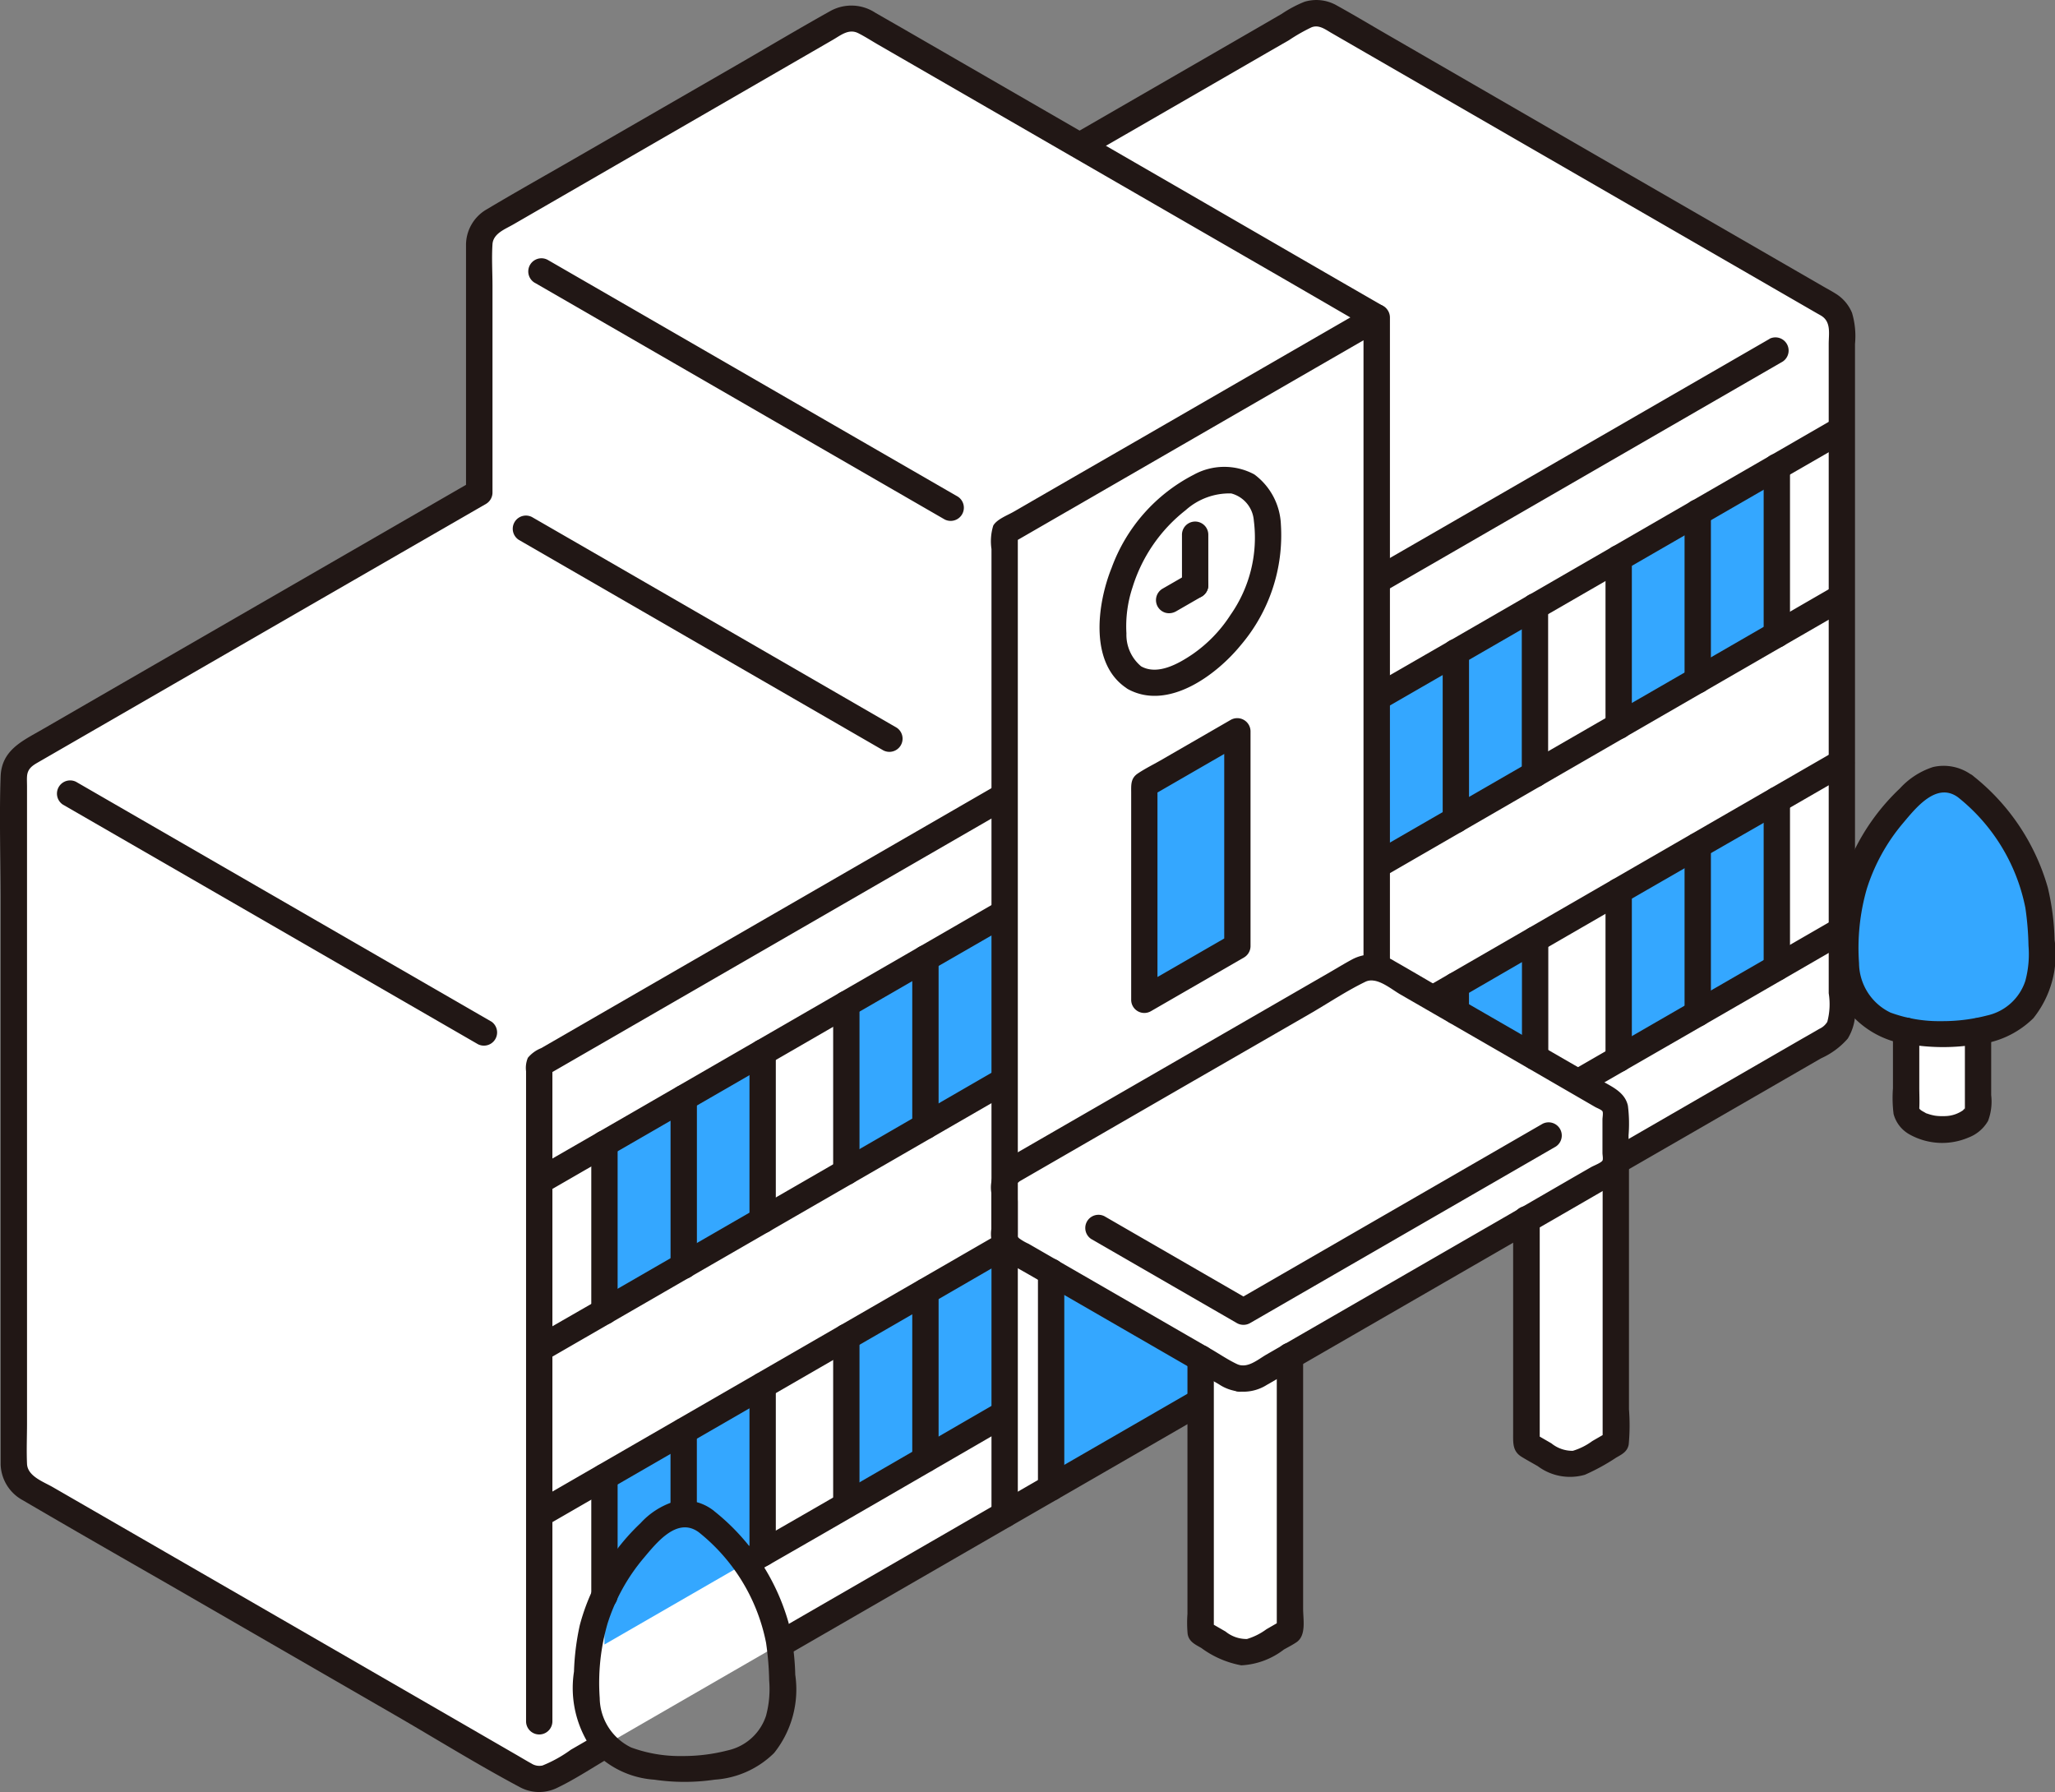 <svg xmlns="http://www.w3.org/2000/svg" xmlns:xlink="http://www.w3.org/1999/xlink" width="47.986" height="41.845" viewBox="0 0 47.986 41.845"><rect x="0" y="0" width="47.986" height="41.845" fill="#808080" stroke="none"/><defs><clipPath id="a"><rect width="47.986" height="41.845" fill="none"/></clipPath></defs><g clip-path="url(#a)"><path d="M13.769,42.963,2.408,36.4a.615.615,0,0,1-.307-.532V19.8a.615.615,0,0,1,.307-.532l10.558-6.1v-5.8a.615.615,0,0,1,.307-.532l8.077-4.663a.614.614,0,0,1,.615,0l5.023,2.9L32.214,2.06a.614.614,0,0,1,.615,0L44.483,8.788a.617.617,0,0,1,.307.533v16.07a.617.617,0,0,1-.307.534L14.677,43.133a.614.614,0,0,1-.615,0Z" transform="translate(-1.778 -1.673)" fill="#fff"/><path d="M152.816,151.7l8.118-4.686a.612.612,0,0,1,.614,0l5.231,3.02a.306.306,0,0,1,.154.266v1.151a.307.307,0,0,1-.154.266l-8.233,4.751a.612.612,0,0,1-.613,0l-5.118-2.955a.306.306,0,0,1-.154-.266v-1.28a.307.307,0,0,1,.154-.266" transform="translate(-129.206 -124.356)" fill="#fff"/><path d="M182.461,206.115v6.4l.628.363a.768.768,0,0,0,.768,0l.69-.4v-6.42" transform="translate(-154.426 -174.404)" fill="#fff"/><path d="M231.958,178.7v5.25l.628.363a.768.768,0,0,0,.768,0l.69-.4v-6.419" transform="translate(-196.318 -150.222)" fill="#fff"/><path d="M291.37,156.642a5.532,5.532,0,0,1-.794.082,5.113,5.113,0,0,1-.879-.092h0c0,.581,0,1.348,0,1.813,0,.268.38.492.844.492s.836-.224.836-.492c0-.461,0-1.222,0-1.8Z" transform="translate(-245.184 -132.566)" fill="#fff"/><path d="M91.86,165.99v-3.915l3.694-2.133v3.915Z" transform="translate(-77.746 -135.368)" fill="#34a7ff"/><path d="M128.622,144.765V140.85l3.694-2.133v3.915l-3.694,2.133" transform="translate(-108.86 -117.404)" fill="#34a7ff"/><path d="M91.86,216.613V212.7l3.694-2.133v3.915Z" transform="translate(-77.746 -178.213)" fill="#34a7ff"/><path d="M173.881,117.4v-5.018l2.173-1.255v5.018Z" transform="translate(-147.165 -94.053)" fill="#34a7ff"/><path d="M128.622,195.388v-3.915l3.694-2.133v3.915l-3.694,2.133" transform="translate(-108.86 -160.249)" fill="#34a7ff"/><path d="M209.236,98.222V94.307l3.694-2.133v3.915l-3.694,2.133" transform="translate(-177.088 -78.012)" fill="#34a7ff"/><path d="M246,77V73.083L249.7,70.95v3.915L246,77" transform="translate(-208.204 -60.049)" fill="#34a7ff"/><path d="M220.22,145.534V142.8l-2.371,1.369Z" transform="translate(-184.378 -120.857)" fill="#34a7ff"/><path d="M246,127.62v-3.915l3.695-2.133v3.915L246,127.62" transform="translate(-208.204 -102.893)" fill="#34a7ff"/><path d="M283.29,118.542a.787.787,0,0,0-.963,0,4.771,4.771,0,0,0-1.494,2,3.851,3.851,0,0,0-.22.735,6.139,6.139,0,0,0-.075.727,3,3,0,0,0,.1,1.275,1.55,1.55,0,0,0,.734.81,4.114,4.114,0,0,0,1.434.26,4.5,4.5,0,0,0,1.434-.26,1.551,1.551,0,0,0,.734-.81,3,3,0,0,0,.1-1.275,6.177,6.177,0,0,0-.075-.727,3.858,3.858,0,0,0-.22-.735,4.767,4.767,0,0,0-1.494-2" transform="translate(-237.417 -100.189)" fill="#34a7ff"/><path d="M163.229,195.29l-3.491-2.016v5.042l3.491-2.016Z" transform="translate(-135.195 -163.578)" fill="#34a7ff"/><path d="M159.923,61.724V46.548a.31.31,0,0,0-.462-.265l-5.326,3.075L152.5,50.3l-.92.531-.448.259c-.143.082-.384.171-.471.319a1.233,1.233,0,0,0-.042.549V74.5a.307.307,0,0,0,.615,0V51.567l-.152.265,7.1-4.1,1.586-.915-.462-.265V61.725a.307.307,0,0,0,.615,0Z" transform="translate(-127.467 -39.138)" fill="#211715"/><path d="M90.943,118.975l-4.976,2.873-4.76,2.748-.63.364-.3.173a.774.774,0,0,0-.31.225.611.611,0,0,0-.042.313v15.18a.307.307,0,0,0,.615,0V125.513l-.152.265,10.131-5.849.734-.423a.308.308,0,0,0-.31-.531" transform="translate(-67.641 -100.658)" fill="#211715"/><path d="M91.149,136.751l-3.91,2.257L82.11,141.97l-1.8,1.037a.308.308,0,0,0,.31.531l3.91-2.257,5.129-2.962,1.8-1.037a.308.308,0,0,0-.31-.531Z" transform="translate(-67.848 -115.703)" fill="#211715"/><path d="M90.475,176.105v-3.915a.307.307,0,0,0-.615,0v3.915A.307.307,0,0,0,90.475,176.105Z" transform="translate(-76.053 -145.483)" fill="#211715"/><path d="M186.761,207.5h0a.307.307,0,0,0-.307.307l.011.082a.306.306,0,0,0,.079.136l.062.048a.305.305,0,0,0,.155.042h0a.315.315,0,0,0,.307-.307l-.011-.082a.308.308,0,0,0-.079-.135l-.062-.048A.306.306,0,0,0,186.761,207.5Z" transform="translate(-157.804 -175.617)" fill="#211715"/><path d="M162.562,3.669l2.946-1.7,1.265-.731.522-.3a4.149,4.149,0,0,1,.526-.3c.173-.068.32.048.462.13l.623.36,5.145,2.97,5,2.887.568.328c.038.022.077.042.113.065.226.146.166.417.166.655V23.193a1.6,1.6,0,0,1-.033.667.419.419,0,0,1-.188.165c-.132.078-.266.154-.4.23l-3.055,1.764-1.461.844a.308.308,0,0,0,.31.531l3.121-1.8,1.528-.882a1.8,1.8,0,0,0,.623-.461,1.212,1.212,0,0,0,.169-.755V8.03a1.915,1.915,0,0,0-.069-.723.951.951,0,0,0-.392-.456c-.092-.058-.189-.109-.284-.164l-4.616-2.665L169.589.807c-.39-.225-.777-.458-1.172-.676a.959.959,0,0,0-.759-.09,2.824,2.824,0,0,0-.533.283l-.637.369-2.728,1.575-1.509.871a.308.308,0,0,0,.31.531Z" transform="translate(-137.196 0)" fill="#211715"/><path d="M13.984,41.181l-.654.378a3.075,3.075,0,0,1-.662.368.341.341,0,0,1-.258-.046c-.117-.064-.23-.133-.346-.2l-1.6-.925-5.1-2.945L1.231,35.426c-.219-.126-.588-.254-.6-.543-.014-.316,0-.635,0-.951V19.063c0-.077-.005-.155,0-.231.013-.186.131-.256.27-.336l1.334-.77,5.009-2.891,3.9-2.249.205-.118A.309.309,0,0,0,11.5,12.2V7.377c0-.321-.021-.651,0-.972.017-.254.3-.353.491-.465l1.174-.678,3.528-2.038L19.45,1.631c.186-.108.371-.265.591-.154.161.081.314.181.47.271l2.538,1.465,3.583,2.069,3.385,1.954L31.9,8.328l.088.051a.308.308,0,0,0,.31-.531l-1.367-.789L27.728,5.206,24.035,3.073,21.153,1.409,20.44,1a1.015,1.015,0,0,0-1.052-.04c-.742.414-1.472.85-2.208,1.275L13.53,4.34c-.721.417-1.449.823-2.164,1.25a.962.962,0,0,0-.484.812c0,.088,0,.177,0,.265V12.2l.152-.265-2.944,1.7L2.812,16.681.97,17.745c-.45.26-.932.473-.955,1.086-.035.962,0,1.932,0,2.9V34.678c0,.074,0,.148,0,.222a.985.985,0,0,0,.521.835c1.118.655,2.244,1.3,3.366,1.943l5.309,3.065c.968.559,1.925,1.155,2.912,1.681a.953.953,0,0,0,.872.032c.447-.212.87-.5,1.3-.745a.308.308,0,0,0-.31-.531Z" transform="translate(0 -0.702)" fill="#211715"/><path d="M116.962,217.208l5.253-3.033a.309.309,0,0,0,.152-.265v0l-.152.265q2.289-1.319,4.577-2.641a.308.308,0,0,0-.31-.531l-4.577,2.641a.309.309,0,0,0-.152.265v0l.152-.265-5.253,3.033A.308.308,0,0,0,116.962,217.208Z" transform="translate(-98.603 -178.545)" fill="#211715"/><path d="M80.46,39.815l3.249,1.876,5.138,2.967,1.185.684a.308.308,0,0,0,.31-.531l-3.249-1.875-5.138-2.967-1.185-.684a.307.307,0,0,0-.31.531Z" transform="translate(-67.972 -33.212)" fill="#211715"/><path d="M78,78.874l2.871,1.658,4.594,2.653,1.051.607a.308.308,0,0,0,.31-.531L83.952,81.6l-4.594-2.653-1.051-.606a.308.308,0,0,0-.31.531" transform="translate(-65.887 -66.269)" fill="#211715"/><path d="M18.734,124.18l-3.279-1.893-5.222-3.015-1.193-.689a.308.308,0,0,0-.31.531l3.279,1.892,5.222,3.015,1.193.689a.308.308,0,0,0,.31-.531Z" transform="translate(-7.263 -100.327)" fill="#211715"/><path d="M216.736,51.25,209.1,55.658l-1.7.98a.308.308,0,0,0,.31.531l7.344-4.241,1.987-1.147a.308.308,0,0,0-.31-.531Z" transform="translate(-175.412 -43.339)" fill="#211715"/><path d="M102.5,169.165v-3.914a.307.307,0,0,0-.615,0v3.914a.307.307,0,0,0,.615,0" transform="translate(-86.227 -139.609)" fill="#211715"/><path d="M90.987,162.23l-4.2,2.428-4.8,2.771L80.123,168.5a.308.308,0,0,0,.31.531l3.858-2.228,4.9-2.827,2.11-1.218a.308.308,0,0,0-.31-.531Z" transform="translate(-67.686 -137.266)" fill="#211715"/><path d="M114.516,162.225v-3.914a.307.307,0,0,0-.615,0v3.914a.307.307,0,0,0,.615,0" transform="translate(-96.4 -133.736)" fill="#211715"/><path d="M80.437,194.175l8.808-5.086L91.3,187.9a.307.307,0,0,0-.31-.531L82.276,192.4l-2.15,1.241a.308.308,0,0,0,.31.531Z" transform="translate(-67.689 -158.546)" fill="#211715"/><path d="M127.237,154.881v-3.915a.307.307,0,0,0-.615,0v3.915a.307.307,0,0,0,.615,0" transform="translate(-107.167 -127.52)" fill="#211715"/><path d="M168.08,75.623a.958.958,0,0,1-.353-.776,2.881,2.881,0,0,1,.143-1.078,3.655,3.655,0,0,1,1.24-1.8,1.531,1.531,0,0,1,1.064-.391.71.71,0,0,1,.528.635,3.139,3.139,0,0,1-.544,2.2,3.253,3.253,0,0,1-.891.922c-.317.214-.8.492-1.186.286-.348-.187-.659.343-.31.531.935.5,2.058-.332,2.631-1.037a3.956,3.956,0,0,0,.932-2.812,1.531,1.531,0,0,0-.622-1.17,1.479,1.479,0,0,0-1.415.009,3.977,3.977,0,0,0-1.917,2.177c-.341.848-.53,2.268.391,2.832.338.207.647-.324.31-.531" transform="translate(-141.424 -60.056)" fill="#211715"/><path d="M90.477,225.593v-2.779a.307.307,0,0,0-.615,0v2.779a.307.307,0,0,0,.615,0" transform="translate(-76.055 -188.328)" fill="#211715"/><path d="M139.258,147.94v-3.915a.307.307,0,0,0-.615,0v3.915a.307.307,0,0,0,.615,0" transform="translate(-117.341 -121.646)" fill="#211715"/><path d="M180.251,80.749V79.572a.307.307,0,0,0-.615,0v1.177a.307.307,0,0,0,.615,0" transform="translate(-152.036 -67.086)" fill="#211715"/><path d="M176.152,87.85l.607-.35a.318.318,0,0,0,.141-.184.314.314,0,0,0-.031-.237.31.31,0,0,0-.185-.141.323.323,0,0,0-.237.031l-.607.35a.309.309,0,0,0-.11.421.311.311,0,0,0,.184.141.323.323,0,0,0,.237-.031Z" transform="translate(-148.695 -73.572)" fill="#211715"/><path d="M102.5,217.74v-1.924a.307.307,0,0,0-.615,0v1.924a.307.307,0,1,0,.615,0" transform="translate(-86.228 -182.397)" fill="#211715"/><path d="M111.8,216.881c2.02-1.155,4.031-2.325,6.044-3.489a.308.308,0,0,0-.31-.531c-2.014,1.165-4.025,2.335-6.044,3.489a.308.308,0,0,0,.31.531" transform="translate(-94.232 -180.119)" fill="#211715"/><path d="M114.516,212.848v-3.915a.307.307,0,0,0-.615,0v3.915a.307.307,0,0,0,.615,0" transform="translate(-96.4 -176.58)" fill="#211715"/><path d="M172.5,115.719V110.7l-.152.265,2.173-1.255-.462-.265v5.018l.152-.265-2.173,1.254a.308.308,0,0,0,.31.531l2.173-1.254a.31.31,0,0,0,.152-.265v-5.018a.31.31,0,0,0-.462-.265l-1.644.949c-.175.1-.362.192-.529.305s-.152.27-.152.442v4.841a.307.307,0,0,0,.614,0" transform="translate(-145.472 -92.372)" fill="#211715"/><path d="M127.237,205.5v-3.915a.307.307,0,0,0-.615,0V205.5a.307.307,0,0,0,.615,0" transform="translate(-107.167 -170.364)" fill="#211715"/><path d="M139.258,198.563v-3.914a.307.307,0,0,0-.615,0v3.914a.307.307,0,0,0,.615,0" transform="translate(-117.341 -164.49)" fill="#211715"/><path d="M158.357,196.683v-5.04a.307.307,0,0,0-.615,0v5.04a.307.307,0,0,0,.615,0" transform="translate(-133.505 -161.947)" fill="#211715"/><path d="M207.716,70.163l3.91-2.257,5.129-2.961,1.8-1.037a.308.308,0,0,0-.31-.531l-3.91,2.257L209.2,68.6l-1.8,1.037A.308.308,0,0,0,207.716,70.163Z" transform="translate(-175.412 -53.602)" fill="#211715"/><path d="M219.872,101.4V97.484a.307.307,0,0,0-.615,0V101.4a.307.307,0,0,0,.615,0" transform="translate(-185.569 -82.255)" fill="#211715"/><path d="M207.716,95.551l4.2-2.428,4.8-2.771,1.861-1.074a.308.308,0,0,0-.31-.531l-3.858,2.228-4.9,2.827-2.111,1.219a.308.308,0,0,0,.31.531Z" transform="translate(-175.412 -75.075)" fill="#211715"/><path d="M231.893,94.458V90.544a.307.307,0,0,0-.615,0v3.914a.307.307,0,0,0,.615,0" transform="translate(-195.743 -76.381)" fill="#211715"/><path d="M244.616,87.113V83.2a.307.307,0,0,0-.615,0v3.915a.307.307,0,0,0,.615,0" transform="translate(-206.511 -70.164)" fill="#211715"/><path d="M225.564,113.892q-3.747,2.16-7.491,4.325l-2.049,1.183a.308.308,0,0,0,.31.531q3.769-2.19,7.55-4.358l1.99-1.149a.308.308,0,0,0-.31-.531Z" transform="translate(-182.707 -96.356)" fill="#211715"/><path d="M256.634,80.173V76.258a.307.307,0,0,0-.615,0v3.915a.307.307,0,0,0,.615,0Z" transform="translate(-216.683 -64.29)" fill="#211715"/><path d="M219.867,148.65v-.6a.317.317,0,0,0-.09-.217.307.307,0,0,0-.435,0h0a.319.319,0,0,0-.09.217v.6a.316.316,0,0,0,.09.217.307.307,0,0,0,.435,0h0a.319.319,0,0,0,.09-.217" transform="translate(-185.565 -125.04)" fill="#211715"/><path d="M268.655,73.233V69.319a.307.307,0,0,0-.615,0v3.914a.307.307,0,0,0,.615,0" transform="translate(-226.857 -58.417)" fill="#211715"/><path d="M244.241,139.372l-5.215,3.01a.309.309,0,0,0-.152.265v0l.152-.265q-.468.269-.934.539a.308.308,0,0,0,.31.531l.934-.539a.309.309,0,0,0,.152-.265v0l-.152.265q2.608-1.5,5.215-3.01A.308.308,0,0,0,244.241,139.372Z" transform="translate(-201.384 -117.921)" fill="#211715"/><path d="M231.9,143.9v-2.736a.307.307,0,0,0-.615,0V143.9a.307.307,0,0,0,.615,0" transform="translate(-195.746 -119.223)" fill="#211715"/><path d="M244.616,137.736v-3.915a.307.307,0,0,0-.615,0v3.915a.307.307,0,0,0,.615,0" transform="translate(-206.511 -113.009)" fill="#211715"/><path d="M256.634,130.8v-3.914a.307.307,0,0,0-.615,0V130.8a.307.307,0,0,0,.615,0" transform="translate(-216.683 -107.136)" fill="#211715"/><path d="M268.655,123.856v-3.914a.307.307,0,0,0-.615,0v3.914a.307.307,0,0,0,.615,0" transform="translate(-226.857 -101.262)" fill="#211715"/><path d="M180.421,204.48v5.976a2.806,2.806,0,0,0,.005.47c.032.179.178.243.319.324a2.255,2.255,0,0,0,.934.405,1.775,1.775,0,0,0,.994-.369c.1-.056.2-.107.292-.169.236-.157.157-.535.157-.782V204.43a.307.307,0,0,0-.615,0v6.42l.152-.265-.393.227a1.483,1.483,0,0,1-.455.228.776.776,0,0,1-.5-.174l-.426-.246.152.265v-6.4a.307.307,0,0,0-.615,0Z" transform="translate(-152.693 -172.769)" fill="#211715"/><path d="M229.957,177.062v4.989c0,.233-.015.423.2.555.123.075.251.145.376.217a1.256,1.256,0,0,0,1.1.2,4.885,4.885,0,0,0,.73-.4c.134-.077.263-.138.293-.309a4.9,4.9,0,0,0,.006-.817v-5.643a.307.307,0,0,0-.615,0v6.42l.152-.265-.393.227a1.486,1.486,0,0,1-.455.228.777.777,0,0,1-.5-.174l-.425-.246.152.265v-5.251A.307.307,0,0,0,229.957,177.062Z" transform="translate(-194.624 -148.587)" fill="#211715"/><path d="M151.283,150.312l4.042-2.334,2.776-1.6c.429-.248.853-.534,1.3-.75.261-.127.591.165.811.292l.934.539,2.067,1.193,1.554.9c.042.024.149.064.17.1s0,.148,0,.187v.791c0,.036.02.14,0,.173-.033.054-.206.119-.267.154l-.4.23-1.5.868-2.773,1.6-2.14,1.235-.773.446c-.2.117-.443.332-.682.218-.213-.1-.415-.24-.619-.357l-.837-.483-1.868-1.079-1.541-.889a1.182,1.182,0,0,1-.221-.128c-.042-.04-.033-.029-.033-.1v-.759c0-.049-.037-.41,0-.437.321-.226.015-.759-.31-.531a.805.805,0,0,0-.306.768v.837a.763.763,0,0,0,.321.747c.181.113.372.215.557.322l3.725,2.151.71.41a1.025,1.025,0,0,0,1.116.017l1.611-.93,5.545-3.2.794-.459c.247-.143.471-.283.5-.593.021-.214,0-.434,0-.648a3.335,3.335,0,0,0-.015-.691c-.069-.317-.374-.444-.627-.59l-3.926-2.266c-.3-.174-.6-.351-.9-.522a.979.979,0,0,0-1-.031c-.164.088-.323.186-.484.279l-2.5,1.443-5.027,2.9-.1.057a.307.307,0,0,0,.31.53" transform="translate(-127.518 -122.703)" fill="#211715"/><path d="M175.543,170.551l-6.558,3.786-.582.336h.31l-2.977-1.719-.424-.245a.308.308,0,0,0-.31.531l2.978,1.719.424.245a.311.311,0,0,0,.31,0l5.123-2.958,2.018-1.165a.308.308,0,0,0-.31-.531Z" transform="translate(-139.523 -144.31)" fill="#211715"/><path d="M90.386,228.239a1.106,1.106,0,0,0-.887-.177,1.792,1.792,0,0,0-.776.5,5.036,5.036,0,0,0-1.077,1.472,4.814,4.814,0,0,0-.343.914,5.865,5.865,0,0,0-.135,1.082,2.488,2.488,0,0,0,.451,1.851,2.153,2.153,0,0,0,1.425.672,4.83,4.83,0,0,0,1.408,0,2.176,2.176,0,0,0,1.389-.623,2.379,2.379,0,0,0,.494-1.827,5.857,5.857,0,0,0-.157-1.217,5.106,5.106,0,0,0-1.731-2.6.317.317,0,0,0-.435,0,.309.309,0,0,0,0,.435,4.385,4.385,0,0,1,1.641,2.634,6.921,6.921,0,0,1,.073.882,2.4,2.4,0,0,1-.074.825,1.215,1.215,0,0,1-.889.806,4.161,4.161,0,0,1-1.074.133,3.293,3.293,0,0,1-1.186-.2,1.3,1.3,0,0,1-.734-1.154,5,5,0,0,1,.181-1.734,4.455,4.455,0,0,1,.845-1.534c.3-.356.778-.966,1.278-.61a.31.31,0,0,0,.421-.11.314.314,0,0,0-.11-.421" transform="translate(-73.765 -192.997)" fill="#211715"/><path d="M289.338,155q0,.587,0,1.173,0,.256,0,.513c0,.038,0,.078,0,.116s-.014.044,0-.014c-.008.028-.012.013,0,.007s0,0-.01.016.01-.009.012-.012c-.011.014-.024.025-.035.038-.047.057.022-.012-.013.014a.756.756,0,0,1-.407.134,1.307,1.307,0,0,1-.138,0,.974.974,0,0,1-.108-.01,1.118,1.118,0,0,1-.123-.029l-.065-.021c-.043-.015-.01,0-.032-.014s-.062-.034-.092-.053c-.01-.006-.042-.037-.006,0l-.039-.037s-.029-.037-.008-.008-.006-.012-.009-.02l.008.02c0-.077-.008.07,0-.008.009-.161,0-.325,0-.486q0-.663,0-1.326a.307.307,0,0,0-.615,0q0,.672,0,1.344a3.014,3.014,0,0,0,.015.6.772.772,0,0,0,.372.476,1.563,1.563,0,0,0,1.377.073.891.891,0,0,0,.457-.389,1.276,1.276,0,0,0,.073-.6c0-.5,0-1,0-1.493a.307.307,0,0,0-.615,0Z" transform="translate(-243.456 -130.924)" fill="#211715"/><path d="M281.776,116.593a1.106,1.106,0,0,0-.887-.177,1.792,1.792,0,0,0-.776.5,5.034,5.034,0,0,0-1.077,1.472,4.812,4.812,0,0,0-.343.914,5.862,5.862,0,0,0-.135,1.082,2.488,2.488,0,0,0,.451,1.851,2.153,2.153,0,0,0,1.425.672,4.838,4.838,0,0,0,1.408-.005,2.175,2.175,0,0,0,1.389-.622,2.379,2.379,0,0,0,.494-1.828,5.856,5.856,0,0,0-.157-1.217,5.106,5.106,0,0,0-1.731-2.6.317.317,0,0,0-.435,0,.309.309,0,0,0,0,.435,4.386,4.386,0,0,1,1.641,2.634,6.861,6.861,0,0,1,.073.882,2.4,2.4,0,0,1-.074.825,1.215,1.215,0,0,1-.889.806,4.147,4.147,0,0,1-1.074.133,3.29,3.29,0,0,1-1.186-.2,1.294,1.294,0,0,1-.734-1.154,5,5,0,0,1,.181-1.734,4.448,4.448,0,0,1,.845-1.534c.3-.356.778-.966,1.278-.61a.31.31,0,0,0,.421-.11.314.314,0,0,0-.111-.421" transform="translate(-235.749 -98.506)" fill="#211715"/></g></svg>